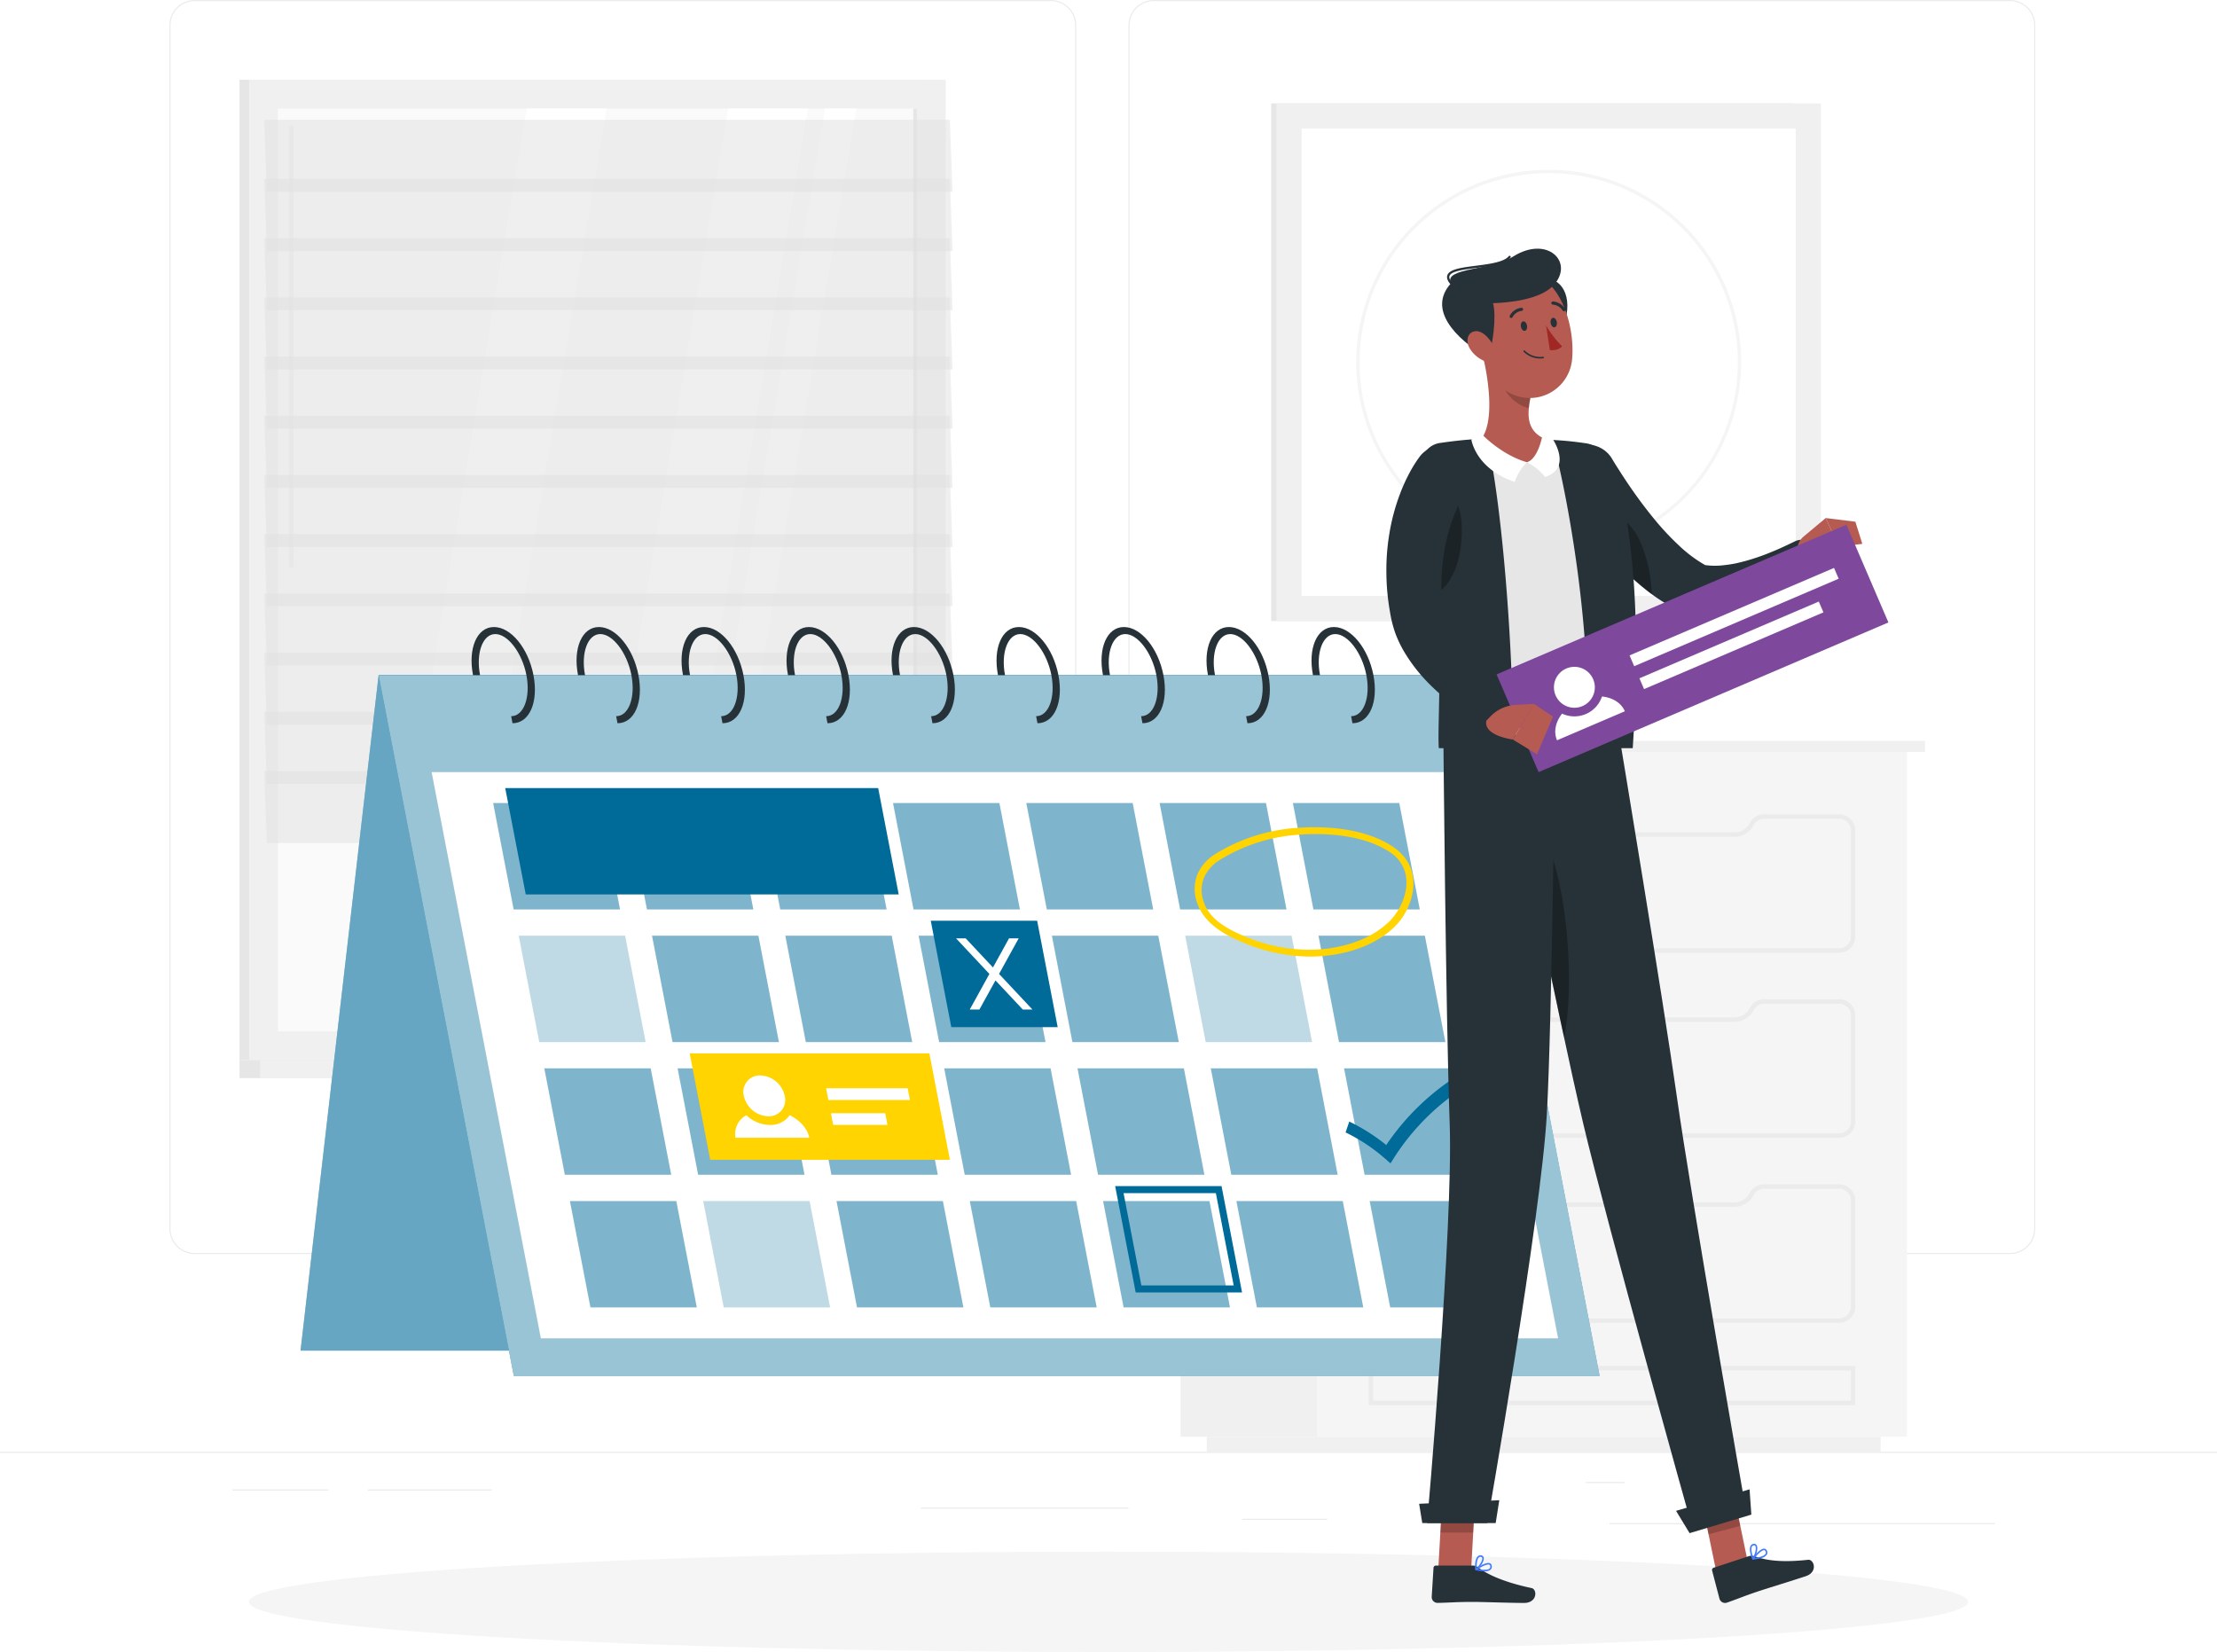 <svg xmlns="http://www.w3.org/2000/svg" xmlns:xlink="http://www.w3.org/1999/xlink" width="614.749" height="458.121" viewBox="0 0 614.749 458.121">
  <defs>
    <filter id="Path_2787" x="322.274" y="219.403" width="78.644" height="54.867" filterUnits="userSpaceOnUse">
      <feOffset dy="10" input="SourceAlpha"/>
      <feGaussianBlur stdDeviation="3" result="blur"/>
      <feFlood flood-opacity="0.161"/>
      <feComposite operator="in" in2="blur"/>
      <feComposite in="SourceGraphic"/>
    </filter>
  </defs>
  <g id="Group_1012" data-name="Group 1012" transform="translate(0 -54.953)">
    <g id="Background_Complete" data-name="Background Complete" transform="translate(0 54.953)">
      <g id="Group_986" data-name="Group 986">
        <rect id="Rectangle_1255" data-name="Rectangle 1255" width="614.749" height="0.307" transform="translate(0 402.593)" fill="#ebebeb"/>
        <rect id="Rectangle_1256" data-name="Rectangle 1256" width="106.845" height="0.307" transform="translate(446.308 422.383)" fill="#ebebeb"/>
        <rect id="Rectangle_1257" data-name="Rectangle 1257" width="10.688" height="0.307" transform="translate(439.748 410.966)" fill="#ebebeb"/>
        <rect id="Rectangle_1258" data-name="Rectangle 1258" width="23.597" height="0.307" transform="translate(344.413 421.161)" fill="#ebebeb"/>
        <rect id="Rectangle_1259" data-name="Rectangle 1259" width="26.553" height="0.307" transform="translate(64.498 413.032)" fill="#ebebeb"/>
        <rect id="Rectangle_1260" data-name="Rectangle 1260" width="34.34" height="0.307" transform="translate(101.998 413.032)" fill="#ebebeb"/>
        <rect id="Rectangle_1261" data-name="Rectangle 1261" width="57.587" height="0.307" transform="translate(255.326 418.069)" fill="#ebebeb"/>
        <path id="Path_2712" data-name="Path 2712" d="M282.64,402.713H45.225a7.027,7.027,0,0,1-7.018-7.018V61.97a7.026,7.026,0,0,1,7.018-7.017H282.64a7.025,7.025,0,0,1,7.017,7.017V395.695A7.026,7.026,0,0,1,282.64,402.713ZM45.225,55.26a6.717,6.717,0,0,0-6.711,6.709V395.695a6.717,6.717,0,0,0,6.711,6.711H282.64a6.717,6.717,0,0,0,6.709-6.711V61.97a6.717,6.717,0,0,0-6.709-6.709Z" transform="translate(8.768 -54.953)" fill="#ebebeb"/>
        <path id="Path_2713" data-name="Path 2713" d="M498.935,402.713H261.522a7.025,7.025,0,0,1-7.017-7.018V61.97a7.024,7.024,0,0,1,7.017-7.017H498.935a7.026,7.026,0,0,1,7.019,7.017V395.695A7.027,7.027,0,0,1,498.935,402.713ZM261.522,55.26a6.717,6.717,0,0,0-6.709,6.709V395.695a6.717,6.717,0,0,0,6.709,6.711H498.935a6.719,6.719,0,0,0,6.712-6.711V61.97a6.718,6.718,0,0,0-6.712-6.709Z" transform="translate(58.408 -54.953)" fill="#ebebeb"/>
      </g>
      <g id="Group_992" data-name="Group 992" transform="translate(66.41 22.117)" style="mix-blend-mode: multiply;isolation: isolate">
        <g id="Group_987" data-name="Group 987">
          <rect id="Rectangle_1262" data-name="Rectangle 1262" width="190.121" height="271.876" fill="#e6e6e6"/>
          <rect id="Rectangle_1263" data-name="Rectangle 1263" width="193.159" height="271.876" transform="translate(2.665)" fill="#f0f0f0"/>
          <rect id="Rectangle_1264" data-name="Rectangle 1264" width="190.121" height="4.979" transform="translate(0 271.876)" fill="#e6e6e6"/>
          <rect id="Rectangle_1265" data-name="Rectangle 1265" width="193.16" height="4.979" transform="translate(5.706 271.876)" fill="#f0f0f0"/>
          <rect id="Rectangle_1266" data-name="Rectangle 1266" width="255.906" height="177.188" transform="translate(187.839 7.986) rotate(90)" fill="#fafafa"/>
          <path id="Path_2714" data-name="Path 2714" d="M129.265,335.343,172.247,79.437h22.125L151.39,335.343Z" transform="translate(-36.744 -71.451)" fill="#fff"/>
          <path id="Path_2715" data-name="Path 2715" d="M83.845,335.343,126.827,79.437h22.125L105.97,335.343Z" transform="translate(-47.168 -71.451)" fill="#fff"/>
          <path id="Path_2716" data-name="Path 2716" d="M65.8,206.03c-.338,0-.611-.4-.611-.9V84.067c0-.5.273-.9.611-.9s.611.4.611.9v121.06C66.409,205.625,66.135,206.03,65.8,206.03Z" transform="translate(-51.449 -70.595)" fill="#f0f0f0"/>
          <path id="Path_2717" data-name="Path 2717" d="M151.125,335.343,194.108,79.437h8.626L159.751,335.343Z" transform="translate(-31.727 -71.451)" fill="#fff"/>
          <rect id="Rectangle_1267" data-name="Rectangle 1267" width="255.906" height="1.014" transform="translate(187.839 7.986) rotate(90)" fill="#e6e6e6"/>
          <path id="Path_2718" data-name="Path 2718" d="M250.447,101.937H60.326l-.735-19.976H249.712Z" transform="translate(-52.734 -70.871)" fill="#e0e0e0" opacity="0.5"/>
          <path id="Path_2719" data-name="Path 2719" d="M250.447,128.643H60.326l-.735-19.975H249.712Z" transform="translate(-52.734 -64.742)" fill="#e0e0e0" opacity="0.5"/>
          <path id="Path_2720" data-name="Path 2720" d="M250.447,155.35H60.326l-.735-19.975H249.712Z" transform="translate(-52.734 -58.613)" fill="#e0e0e0" opacity="0.5"/>
          <path id="Path_2721" data-name="Path 2721" d="M250.447,182.057H60.326l-.735-19.975H249.712Z" transform="translate(-52.734 -52.484)" fill="#e0e0e0" opacity="0.5"/>
          <path id="Path_2722" data-name="Path 2722" d="M250.447,208.764H60.326l-.735-19.975H249.712Z" transform="translate(-52.734 -46.355)" fill="#e0e0e0" opacity="0.5"/>
          <path id="Path_2723" data-name="Path 2723" d="M250.447,235.471H60.326L59.591,215.5H249.712Z" transform="translate(-52.734 -40.225)" fill="#e0e0e0" opacity="0.5"/>
          <path id="Path_2724" data-name="Path 2724" d="M250.447,115.289H60.326l-.735-19.974H249.712Z" transform="translate(-52.734 -67.807)" fill="#e0e0e0" opacity="0.5"/>
          <path id="Path_2725" data-name="Path 2725" d="M250.447,142H60.326l-.735-19.975H249.712Z" transform="translate(-52.734 -61.678)" fill="#e0e0e0" opacity="0.5"/>
          <path id="Path_2726" data-name="Path 2726" d="M250.447,168.7H60.326l-.735-19.975H249.712Z" transform="translate(-52.734 -55.548)" fill="#e0e0e0" opacity="0.5"/>
          <path id="Path_2727" data-name="Path 2727" d="M250.447,195.41H60.326l-.735-19.975H249.712Z" transform="translate(-52.734 -49.419)" fill="#e0e0e0" opacity="0.5"/>
          <path id="Path_2728" data-name="Path 2728" d="M250.447,222.117H60.326l-.735-19.975H249.712Z" transform="translate(-52.734 -43.29)" fill="#e0e0e0" opacity="0.5"/>
          <path id="Path_2729" data-name="Path 2729" d="M250.447,248.824H60.326l-.735-19.975H249.712Z" transform="translate(-52.734 -37.161)" fill="#e0e0e0" opacity="0.5"/>
        </g>
        <g id="Group_990" data-name="Group 990" transform="translate(255.647 183.342)">
          <g id="Group_989" data-name="Group 989">
            <g id="Group_988" data-name="Group 988" transform="translate(5.295 3.059)">
              <rect id="Rectangle_1268" data-name="Rectangle 1268" width="37.889" height="189.897" fill="#f0f0f0"/>
              <rect id="Rectangle_1269" data-name="Rectangle 1269" width="186.853" height="4.178" transform="translate(7.275 189.897)" fill="#f0f0f0"/>
              <rect id="Rectangle_1270" data-name="Rectangle 1270" width="163.514" height="189.897" transform="translate(201.403 189.897) rotate(180)" fill="#f5f5f5"/>
              <path id="Path_2730" data-name="Path 2730" d="M439.111,318.743H313.2a4.523,4.523,0,0,1-4.518-4.518V284.85a4.522,4.522,0,0,1,4.518-4.517H334a4.582,4.582,0,0,1,4.031,2.539,4.693,4.693,0,0,0,4.137,2.477H410.15a4.643,4.643,0,0,0,3.3-1.382,4.587,4.587,0,0,0,.886-1.216,4.477,4.477,0,0,1,3.991-2.418h20.781a4.523,4.523,0,0,1,4.518,4.517v29.374A4.524,4.524,0,0,1,439.111,318.743ZM313.2,281.563a3.292,3.292,0,0,0-3.289,3.288v29.374a3.293,3.293,0,0,0,3.289,3.289H439.111a3.293,3.293,0,0,0,3.289-3.289V284.85a3.292,3.292,0,0,0-3.289-3.288H418.33a3.235,3.235,0,0,0-2.891,1.74,5.988,5.988,0,0,1-5.289,3.277H342.172a5.922,5.922,0,0,1-5.22-3.125A3.373,3.373,0,0,0,334,281.563Z" transform="translate(-256.511 -211.746)" fill="#ebebeb"/>
              <path id="Path_2731" data-name="Path 2731" d="M439.111,360.473H313.2a4.524,4.524,0,0,1-4.518-4.52V326.58a4.522,4.522,0,0,1,4.518-4.517H334a4.583,4.583,0,0,1,4.031,2.538,4.692,4.692,0,0,0,4.137,2.479H410.15a4.748,4.748,0,0,0,4.189-2.6,4.478,4.478,0,0,1,3.991-2.417h20.781a4.523,4.523,0,0,1,4.518,4.517v29.373A4.524,4.524,0,0,1,439.111,360.473ZM313.2,323.292a3.292,3.292,0,0,0-3.289,3.288v29.373a3.294,3.294,0,0,0,3.289,3.29H439.111a3.294,3.294,0,0,0,3.289-3.29V326.58a3.292,3.292,0,0,0-3.289-3.288H418.33a3.236,3.236,0,0,0-2.891,1.739,5.985,5.985,0,0,1-5.289,3.278H342.172a5.923,5.923,0,0,1-5.22-3.124A3.372,3.372,0,0,0,334,323.292Z" transform="translate(-256.511 -202.169)" fill="#ebebeb"/>
              <path id="Path_2732" data-name="Path 2732" d="M443.631,373.909H308.681V363.028h134.95Zm-133.72-1.23H442.4v-8.422H309.91Z" transform="translate(-256.51 -192.768)" fill="#ebebeb"/>
              <path id="Path_2733" data-name="Path 2733" d="M439.111,277.021H313.2a4.522,4.522,0,0,1-4.518-4.517V243.131a4.523,4.523,0,0,1,4.518-4.518H334.01a4.576,4.576,0,0,1,4.024,2.533,4.7,4.7,0,0,0,4.137,2.482H410.15a4.642,4.642,0,0,0,3.3-1.381,4.586,4.586,0,0,0,.886-1.216,4.479,4.479,0,0,1,3.991-2.418h20.781a4.523,4.523,0,0,1,4.518,4.518V272.5A4.523,4.523,0,0,1,439.111,277.021ZM313.2,239.843a3.293,3.293,0,0,0-3.289,3.289V272.5a3.292,3.292,0,0,0,3.289,3.288H439.111A3.292,3.292,0,0,0,442.4,272.5V243.131a3.293,3.293,0,0,0-3.289-3.289H418.33a3.236,3.236,0,0,0-2.891,1.738,5.982,5.982,0,0,1-5.289,3.277H342.172a5.923,5.923,0,0,1-5.22-3.13,3.364,3.364,0,0,0-2.941-1.885Z" transform="translate(-256.511 -221.321)" fill="#ebebeb"/>
            </g>
            <rect id="Rectangle_1271" data-name="Rectangle 1271" width="168.563" height="3.059" transform="translate(43.184)" fill="#f0f0f0"/>
            <rect id="Rectangle_1272" data-name="Rectangle 1272" width="43.184" height="3.059" transform="translate(43.184 3.059) rotate(180)" fill="#e6e6e6"/>
          </g>
        </g>
        <g id="Group_991" data-name="Group 991" transform="translate(286.076 6.555)">
          <rect id="Rectangle_1273" data-name="Rectangle 1273" width="144.631" height="143.55" fill="#e6e6e6"/>
          <rect id="Rectangle_1274" data-name="Rectangle 1274" width="150.954" height="143.55" transform="translate(1.476)" fill="#f0f0f0"/>
          <rect id="Rectangle_1275" data-name="Rectangle 1275" width="129.615" height="137.019" transform="translate(145.462 6.968) rotate(90)" fill="#fff"/>
          <path id="Path_2734" data-name="Path 2734" d="M359.24,199.973A53.363,53.363,0,1,1,412.6,146.611,53.423,53.423,0,0,1,359.24,199.973Zm0-105.8a52.441,52.441,0,1,0,52.441,52.441A52.5,52.5,0,0,0,359.24,94.17Z" transform="translate(-282.287 -74.836)" fill="#f5f5f5"/>
        </g>
      </g>
    </g>
    <g id="Shadow" transform="translate(68.988 485.231)" style="mix-blend-mode: multiply;isolation: isolate">
      <path id="_Path_" data-name="&lt;Path&gt;" d="M532.885,418.837c0,7.689-106.729,13.922-238.386,13.922S56.111,426.526,56.111,418.837,162.84,404.915,294.5,404.915,532.885,411.149,532.885,418.837Z" transform="translate(-56.111 -404.915)" fill="#f5f5f5"/>
    </g>
    <g id="Event_calendar" data-name="Event calendar" transform="translate(83.337 228.832)">
      <g id="Group_1003" data-name="Group 1003">
        <g id="Group_993" data-name="Group 993" transform="translate(0 13.341)">
          <path id="Path_2735" data-name="Path 2735" d="M67.781,394.55H368.868l21.649-187.324H89.431Z" transform="translate(-67.781 -207.227)" fill="#006b99"/>
          <path id="Path_2736" data-name="Path 2736" d="M67.781,394.55H368.868l21.649-187.324H89.431Z" transform="translate(-67.781 -207.227)" fill="#fff" opacity="0.4"/>
        </g>
        <g id="Group_994" data-name="Group 994" transform="translate(21.65 13.341)">
          <path id="Path_2737" data-name="Path 2737" d="M423.965,401.568H122.879L85.39,207.227H386.476Z" transform="translate(-85.39 -207.227)" fill="#006b99"/>
          <path id="Path_2738" data-name="Path 2738" d="M423.965,401.568H122.879L85.39,207.227H386.476Z" transform="translate(-85.39 -207.227)" fill="#fff" opacity="0.6"/>
        </g>
        <path id="Path_2739" data-name="Path 2739" d="M409.7,386.118H127.635L97.346,229.1H379.409Z" transform="translate(-60.996 -188.865)" fill="#fff"/>
        <g id="Group_999" data-name="Group 999" transform="translate(53.405 48.811)" opacity="0.5">
          <g id="Group_995" data-name="Group 995">
            <path id="Path_2740" data-name="Path 2740" d="M146.406,265.573h-29.5l-5.691-29.5h29.5Z" transform="translate(-111.217 -236.076)" fill="#006b99"/>
            <path id="Path_2741" data-name="Path 2741" d="M326.774,265.573h-29.5l-5.69-29.5h29.5Z" transform="translate(-69.823 -236.076)" fill="#006b99"/>
            <path id="Path_2742" data-name="Path 2742" d="M296.713,265.573h-29.5l-5.691-29.5h29.5Z" transform="translate(-76.722 -236.076)" fill="#006b99"/>
            <path id="Path_2743" data-name="Path 2743" d="M266.651,265.573h-29.5l-5.691-29.5h29.5Z" transform="translate(-83.621 -236.076)" fill="#006b99"/>
            <path id="Path_2744" data-name="Path 2744" d="M236.59,265.573h-29.5l-5.69-29.5h29.5Z" transform="translate(-90.52 -236.076)" fill="#006b99"/>
            <path id="Path_2745" data-name="Path 2745" d="M206.529,265.573h-29.5l-5.69-29.5h29.5Z" transform="translate(-97.419 -236.076)" fill="#006b99"/>
            <path id="Path_2746" data-name="Path 2746" d="M176.467,265.573h-29.5l-5.691-29.5h29.5Z" transform="translate(-104.318 -236.076)" fill="#006b99"/>
          </g>
          <g id="Group_996" data-name="Group 996" transform="translate(7.097 36.79)">
            <path id="Path_2747" data-name="Path 2747" d="M152.178,295.5h-29.5L116.99,266h29.5Z" transform="translate(-116.99 -265.999)" fill="#006b99" opacity="0.5"/>
            <path id="Path_2748" data-name="Path 2748" d="M332.546,295.5h-29.5l-5.69-29.5h29.5Z" transform="translate(-75.595 -265.999)" fill="#006b99"/>
            <path id="Path_2749" data-name="Path 2749" d="M302.485,295.5h-29.5L267.3,266h29.5Z" transform="translate(-82.494 -265.999)" fill="#006b99" opacity="0.5"/>
            <path id="Path_2750" data-name="Path 2750" d="M272.424,295.5h-29.5l-5.69-29.5h29.5Z" transform="translate(-89.394 -265.999)" fill="#006b99"/>
            <path id="Path_2751" data-name="Path 2751" d="M242.362,295.5h-29.5L207.174,266h29.5Z" transform="translate(-96.293 -265.999)" fill="#006b99"/>
            <path id="Path_2752" data-name="Path 2752" d="M212.3,295.5H182.8L177.112,266h29.5Z" transform="translate(-103.192 -265.999)" fill="#006b99"/>
            <path id="Path_2753" data-name="Path 2753" d="M182.24,295.5h-29.5l-5.69-29.5h29.5Z" transform="translate(-110.091 -265.999)" fill="#006b99"/>
          </g>
          <g id="Group_997" data-name="Group 997" transform="translate(14.194 73.58)">
            <path id="Path_2754" data-name="Path 2754" d="M157.95,325.419h-29.5l-5.691-29.5h29.5Z" transform="translate(-122.762 -295.921)" fill="#006b99"/>
            <path id="Path_2755" data-name="Path 2755" d="M338.319,325.419h-29.5l-5.69-29.5h29.5Z" transform="translate(-81.367 -295.921)" fill="#006b99"/>
            <path id="Path_2756" data-name="Path 2756" d="M308.257,325.419h-29.5l-5.691-29.5h29.5Z" transform="translate(-88.267 -295.921)" fill="#006b99"/>
            <path id="Path_2757" data-name="Path 2757" d="M278.2,325.419H248.7l-5.69-29.5h29.5Z" transform="translate(-95.165 -295.921)" fill="#006b99"/>
            <path id="Path_2758" data-name="Path 2758" d="M248.135,325.419h-29.5l-5.69-29.5h29.5Z" transform="translate(-102.064 -295.921)" fill="#006b99"/>
            <path id="Path_2759" data-name="Path 2759" d="M218.073,325.419h-29.5l-5.69-29.5h29.5Z" transform="translate(-108.964 -295.921)" fill="#006b99"/>
            <path id="Path_2760" data-name="Path 2760" d="M188.012,325.419h-29.5l-5.691-29.5h29.5Z" transform="translate(-115.863 -295.921)" fill="#006b99"/>
          </g>
          <g id="Group_998" data-name="Group 998" transform="translate(21.291 110.371)">
            <path id="Path_2761" data-name="Path 2761" d="M163.723,355.342h-29.5l-5.69-29.5h29.5Z" transform="translate(-128.534 -325.845)" fill="#006b99"/>
            <path id="Path_2762" data-name="Path 2762" d="M344.091,355.342h-29.5l-5.69-29.5h29.5Z" transform="translate(-87.14 -325.845)" fill="#006b99"/>
            <path id="Path_2763" data-name="Path 2763" d="M314.03,355.342h-29.5l-5.69-29.5h29.5Z" transform="translate(-94.039 -325.845)" fill="#006b99"/>
            <path id="Path_2764" data-name="Path 2764" d="M283.968,355.342h-29.5l-5.69-29.5h29.5Z" transform="translate(-100.938 -325.845)" fill="#006b99"/>
            <path id="Path_2765" data-name="Path 2765" d="M253.907,355.342h-29.5l-5.691-29.5h29.5Z" transform="translate(-107.837 -325.845)" fill="#006b99"/>
            <path id="Path_2766" data-name="Path 2766" d="M223.845,355.342h-29.5l-5.69-29.5h29.5Z" transform="translate(-114.736 -325.845)" fill="#006b99"/>
            <path id="Path_2767" data-name="Path 2767" d="M193.784,355.342h-29.5l-5.69-29.5h29.5Z" transform="translate(-121.635 -325.845)" fill="#006b99" opacity="0.5"/>
          </g>
        </g>
        <g id="Group_1000" data-name="Group 1000" transform="translate(47.419)">
          <path id="Path_2768" data-name="Path 2768" d="M117.706,223.057l-.376-1.952c3.486,0,5.423-5.216,4.233-11.388s-5.141-11.389-8.626-11.389-5.423,5.216-4.232,11.389h-1.952c-1.443-7.48,1.108-13.341,5.807-13.341s9.513,5.861,10.955,13.341S122.406,223.057,117.706,223.057Z" transform="translate(-106.349 -196.376)" fill="#263238"/>
          <path id="Path_2769" data-name="Path 2769" d="M141.386,223.057l-.376-1.952c3.484,0,5.422-5.216,4.232-11.388s-5.141-11.389-8.626-11.389-5.422,5.216-4.232,11.389h-1.952c-1.442-7.48,1.108-13.341,5.808-13.341s9.511,5.861,10.955,13.341S146.085,223.057,141.386,223.057Z" transform="translate(-100.915 -196.376)" fill="#263238"/>
          <path id="Path_2770" data-name="Path 2770" d="M165.065,223.057l-.376-1.952c3.486,0,5.423-5.216,4.232-11.388s-5.141-11.389-8.626-11.389-5.422,5.216-4.232,11.389h-1.951c-1.443-7.48,1.108-13.341,5.807-13.341s9.511,5.861,10.955,13.341S169.765,223.057,165.065,223.057Z" transform="translate(-95.481 -196.376)" fill="#263238"/>
          <path id="Path_2771" data-name="Path 2771" d="M188.744,223.057l-.376-1.952c3.486,0,5.423-5.216,4.232-11.388s-5.139-11.389-8.625-11.389-5.423,5.216-4.232,11.389H177.79c-1.443-7.48,1.108-13.341,5.808-13.341s9.511,5.861,10.954,13.341S193.444,223.057,188.744,223.057Z" transform="translate(-90.046 -196.376)" fill="#263238"/>
          <path id="Path_2772" data-name="Path 2772" d="M212.424,223.057l-.376-1.952c3.486,0,5.422-5.216,4.232-11.388s-5.141-11.389-8.626-11.389-5.422,5.216-4.232,11.389h-1.952c-1.442-7.48,1.108-13.341,5.808-13.341s9.511,5.861,10.955,13.341S217.124,223.057,212.424,223.057Z" transform="translate(-84.612 -196.376)" fill="#263238"/>
          <path id="Path_2773" data-name="Path 2773" d="M236.1,223.057l-.376-1.952c3.486,0,5.422-5.216,4.232-11.388s-5.141-11.389-8.625-11.389-5.423,5.216-4.232,11.389h-1.952c-1.443-7.48,1.108-13.341,5.807-13.341s9.511,5.861,10.955,13.341S240.8,223.057,236.1,223.057Z" transform="translate(-79.177 -196.376)" fill="#263238"/>
          <path id="Path_2774" data-name="Path 2774" d="M259.783,223.057l-.377-1.952c3.486,0,5.423-5.216,4.232-11.388s-5.139-11.389-8.625-11.389-5.423,5.216-4.232,11.389h-1.952c-1.443-7.48,1.108-13.341,5.808-13.341s9.51,5.861,10.954,13.341S264.482,223.057,259.783,223.057Z" transform="translate(-73.743 -196.376)" fill="#263238"/>
          <path id="Path_2775" data-name="Path 2775" d="M283.462,223.057l-.376-1.952c3.484,0,5.422-5.216,4.232-11.388s-5.141-11.389-8.626-11.389-5.422,5.216-4.232,11.389h-1.952c-1.442-7.48,1.108-13.341,5.808-13.341s9.511,5.861,10.955,13.341S288.162,223.057,283.462,223.057Z" transform="translate(-68.309 -196.376)" fill="#263238"/>
          <path id="Path_2776" data-name="Path 2776" d="M307.141,223.057l-.376-1.952c3.486,0,5.423-5.216,4.232-11.388s-5.141-11.389-8.625-11.389-5.423,5.216-4.232,11.389h-1.952c-1.443-7.48,1.108-13.341,5.807-13.341s9.511,5.861,10.955,13.341S311.841,223.057,307.141,223.057Z" transform="translate(-62.874 -196.376)" fill="#263238"/>
        </g>
        <path id="Path_2777" data-name="Path 2777" d="M223.051,262.2H119.633l-5.691-29.5H217.361Z" transform="translate(-57.187 -188.04)" fill="#006b99"/>
        <path id="Path_2778" data-name="Path 2778" d="M245.105,292.121h-29.5l-5.691-29.5h29.5Z" transform="translate(-35.161 -181.173)" fill="#006b99"/>
        <path id="Path_2779" data-name="Path 2779" d="M315.927,322.016l-1.6-1.393a48.64,48.64,0,0,0-10.861-7.189l1.022-3.016a52.957,52.957,0,0,1,10.258,6.507,67.35,67.35,0,0,1,20.894-19.93l2.209,3a64.637,64.637,0,0,0-20.986,20.538Z" transform="translate(-13.691 -173.284)" fill="#006b99"/>
        <path id="Path_2780" data-name="Path 2780" d="M232.986,266.593h-2.674l-4.455,8.073-7.568-8.073h-2.673l9.252,9.867-5.445,9.867H222.1l4.455-8.073,7.569,8.073h2.673l-9.252-9.867Z" transform="translate(-33.854 -180.261)" fill="#fff"/>
        <path id="Path_2781" data-name="Path 2781" d="M279.427,324.421l4.936,25.593H258.77l-4.938-25.593h25.594M281,322.469H251.5l5.691,29.5h29.5l-5.69-29.5Z" transform="translate(-25.617 -167.438)" fill="#006b99"/>
        <path id="Path_2782" data-name="Path 2782" d="M227.7,322.044H161.238l-5.69-29.5h66.459Z" transform="translate(-47.639 -174.305)" fill="#ffd400"/>
        <g id="Group_1002" data-name="Group 1002" transform="translate(120.494 124.346)">
          <g id="Group_1001" data-name="Group 1001">
            <path id="Path_2783" data-name="Path 2783" d="M179.116,303.181a4.543,4.543,0,0,1-4.575,5.669,7.206,7.206,0,0,1-6.763-5.669,4.544,4.544,0,0,1,4.576-5.669A7.206,7.206,0,0,1,179.116,303.181Z" transform="translate(-165.35 -297.512)" fill="#fff"/>
            <path id="Path_2784" data-name="Path 2784" d="M180.939,306.483a6.534,6.534,0,0,1-5.5,2.707,9.794,9.794,0,0,1-6.538-2.7,5.887,5.887,0,0,0-3,6.247h20.459C185.857,310.174,183.768,307.894,180.939,306.483Z" transform="translate(-165.784 -295.453)" fill="#fff"/>
          </g>
          <path id="Path_2785" data-name="Path 2785" d="M209.556,303.662H186.942l-.629-3.259h22.614Z" transform="translate(-161.072 -296.848)" fill="#fff"/>
          <path id="Path_2786" data-name="Path 2786" d="M203.076,309.288H188.027l-.629-3.259h15.049Z" transform="translate(-160.823 -295.557)" fill="#fff"/>
        </g>
        <g transform="matrix(1, 0, 0, 1, -83.34, -173.88)" filter="url(#Path_2787)">
          <path id="Path_2787-2" data-name="Path 2787" d="M303.024,235.293c5.832,0,14.09.847,20.322,4.88a9.891,9.891,0,0,1,4.559,6.191c1.086,4.826-1.475,10.108-4.317,12.971-4.485,4.525-11.474,7.345-19.679,7.943-.93.068-1.884.1-2.835.1a46.106,46.106,0,0,1-16.842-3.345c-5.272-2.1-10.874-4.968-12.443-10.392a9.015,9.015,0,0,1,.968-7.63,11.543,11.543,0,0,1,3.6-3.513,47.777,47.777,0,0,1,22.58-7.071c1.365-.09,2.739-.135,4.086-.135m-.365-1.891c-1.459,0-2.871.052-4.206.14a49.431,49.431,0,0,0-23.344,7.313,13.032,13.032,0,0,0-4.04,3.952,10.736,10.736,0,0,0-1.125,9.017c1.843,6.369,8.153,9.672,13.876,11.946a48.009,48.009,0,0,0,17.62,3.5q1.5,0,2.969-.107c7.79-.567,15.561-3.22,20.679-8.383,5.159-5.2,8.372-16.117-.91-22.126-6.264-4.054-14.452-5.251-21.519-5.251Z" transform="translate(61.84 -14)" fill="#ffd400"/>
        </g>
      </g>
    </g>
    <g id="Character" transform="translate(384.429 123.912)">
      <g id="Group_1011" data-name="Group 1011">
        <g id="Group_1005" data-name="Group 1005" transform="translate(31.973 134.853)">
          <path id="Path_2788" data-name="Path 2788" d="M387.816,413.466l8.808-2.346-4.289-20.7-8.808,2.346Z" transform="translate(-328.383 -181.777)" fill="#b55b52"/>
          <path id="Path_2789" data-name="Path 2789" d="M396.315,405.963l-9.729,3.2a.652.652,0,0,0-.449.8l2.057,7.853a1.616,1.616,0,0,0,2.021,1.043c3.369-1.17,4.92-1.9,9.2-3.307,2.632-.863,8.995-2.819,12.629-4.013,3.556-1.168,2.351-4.753.7-4.574-7.386.809-11.69.162-14.766-.955A2.569,2.569,0,0,0,396.315,405.963Z" transform="translate(-327.789 -178.237)" fill="#263238"/>
          <g id="Group_1004" data-name="Group 1004" transform="translate(55.143 208.646)">
            <path id="Path_2790" data-name="Path 2790" d="M383.526,392.769l8.811-2.347,2.207,10.672-8.812,2.347Z" transform="translate(-383.526 -390.422)" opacity="0.2"/>
          </g>
          <path id="Path_2791" data-name="Path 2791" d="M371.252,220.722s12.313,74.2,15.961,100.08c3.995,28.344,18.958,113.586,18.958,113.586l-14.8,5.594S367.824,356.156,361.31,328.6c-7.07-29.9-22.634-107.881-22.634-107.881Z" transform="translate(-338.676 -220.722)" fill="#263238"/>
          <path id="Path_2792" data-name="Path 2792" d="M350.452,246.706c6.3,15.725,7.008,42.455,4.451,53.409-3.861-17.988-8.287-39.5-11.693-56.237C344.427,239.588,346.628,237.14,350.452,246.706Z" transform="translate(-337.635 -216.276)" opacity="0.3"/>
          <path id="Path_2793" data-name="Path 2793" d="M381.753,403.015l17.124-5.14-.494-7.011L378,396.83Z" transform="translate(-329.651 -181.675)" fill="#263238"/>
          <path id="Path_2794" data-name="Path 2794" d="M397.8,406.832a11.379,11.379,0,0,1-2.409.448.212.212,0,0,1-.188-.338c.213-.284,2.113-2.764,3.309-2.7a.8.8,0,0,1,.658.417,1.17,1.17,0,0,1,.107,1.178A2.465,2.465,0,0,1,397.8,406.832Zm-1.95-.027c1.65-.2,2.775-.623,3.048-1.158a.762.762,0,0,0-.093-.767.373.373,0,0,0-.316-.21C397.848,404.633,396.647,405.836,395.853,406.805Z" transform="translate(-325.712 -178.604)" fill="#407bff"/>
          <path id="Path_2795" data-name="Path 2795" d="M395.558,407.52a.212.212,0,0,1-.261-.119c-.043-.1-1.056-2.529-.459-3.658a1.058,1.058,0,0,1,.764-.563.813.813,0,0,1,.932.371c.51.878-.188,3.109-.882,3.906A.21.21,0,0,1,395.558,407.52Zm.032-3.9a.632.632,0,0,0-.376.32c-.357.674.041,2.123.334,2.938.545-.884.953-2.54.618-3.117-.063-.109-.176-.227-.481-.166A.679.679,0,0,0,395.59,403.621Z" transform="translate(-325.83 -178.854)" fill="#407bff"/>
        </g>
        <path id="Path_2796" data-name="Path 2796" d="M366.448,159.346c.344.583.846,1.4,1.295,2.1l1.408,2.206c.963,1.462,1.93,2.931,2.942,4.361,2.005,2.873,4.118,5.654,6.31,8.292a75.138,75.138,0,0,0,6.91,7.292,37.186,37.186,0,0,0,7.426,5.362L390.8,188.4a20.033,20.033,0,0,0,5.791.342c1.052-.1,2.137-.24,3.242-.43s2.223-.478,3.355-.777a60.806,60.806,0,0,0,6.848-2.327c1.143-.464,2.294-.944,3.425-1.467,1.115-.5,2.32-1.087,3.307-1.559l.343-.164a3.984,3.984,0,0,1,4.591,6.355c-1.114,1.161-2.1,2.088-3.207,3.053-1.094.932-2.216,1.841-3.386,2.694a52.825,52.825,0,0,1-7.516,4.6,41.566,41.566,0,0,1-8.718,3.207,37.732,37.732,0,0,1-4.89.793,30.215,30.215,0,0,1-5.216-.037,4.909,4.909,0,0,1-1.442-.35l-.494-.208a47.117,47.117,0,0,1-11.35-6.864,74.887,74.887,0,0,1-9.009-8.545,103.425,103.425,0,0,1-7.547-9.393c-1.152-1.628-2.283-3.266-3.344-4.955-.531-.845-1.064-1.689-1.575-2.555-.524-.9-.984-1.691-1.555-2.741a7.991,7.991,0,0,1,13.891-7.9Z" transform="translate(-303.763 -100.89)" fill="#263238"/>
        <path id="Path_2797" data-name="Path 2797" d="M372.843,178.411c-4.791-9.853-12.974-9.268-16.26-6.235.3.455.615.907.928,1.359a104.35,104.35,0,0,0,7.2,9.1,80.035,80.035,0,0,0,8.514,8.322c.961.788,1.948,1.56,2.967,2.305A39.4,39.4,0,0,0,372.843,178.411Z" transform="translate(-302.593 -97.459)" opacity="0.3"/>
        <path id="Path_2798" data-name="Path 2798" d="M407.091,176.924l6.133-5.127,3.659,7.962s-9.166,6.546-11.263,4.234l-.246-2.958A4.836,4.836,0,0,1,407.091,176.924Z" transform="translate(-291.4 -97.097)" fill="#b55b52"/>
        <path id="Path_2799" data-name="Path 2799" d="M419.976,172.814l1.925,6.137-6.486.808-3.66-7.963Z" transform="translate(-289.932 -97.097)" fill="#b55b52"/>
        <g id="Group_1007" data-name="Group 1007" transform="translate(9.081 134.853)">
          <path id="Path_2800" data-name="Path 2800" d="M324.375,412.861h9.115l1.184-21.109h-9.115Z" transform="translate(-319.066 -181.471)" fill="#b55b52"/>
          <path id="Path_2801" data-name="Path 2801" d="M334.308,408.063H324.067a.652.652,0,0,0-.676.621l-.5,8.1a1.614,1.614,0,0,0,1.595,1.622c3.566-.061,5.268-.272,9.772-.272,2.77,0,10.4.288,14.228.288,3.743,0,3.717-3.783,2.1-4.125-7.271-1.537-12.135-3.655-14.708-5.677A2.573,2.573,0,0,0,334.308,408.063Z" transform="translate(-319.406 -177.728)" fill="#263238"/>
          <g id="Group_1006" data-name="Group 1006" transform="translate(5.875 210.287)">
            <path id="Path_2802" data-name="Path 2802" d="M325.451,391.757h9.119l-.615,10.881h-9.119Z" transform="translate(-324.835 -391.757)" opacity="0.2"/>
          </g>
          <path id="Path_2803" data-name="Path 2803" d="M357.309,220.722s-.783,79.193-2.262,105.291c-1.619,28.577-16.5,113.25-16.5,113.25H321.854s7.271-82.365,6.266-110.66c-1.092-30.709-1.757-107.881-1.757-107.881Z" transform="translate(-319.645 -220.722)" fill="#263238"/>
          <path id="Path_2804" data-name="Path 2804" d="M320.927,399.653h20.356l1-6.335-22.226.99Z" transform="translate(-320.057 -181.112)" fill="#263238"/>
          <path id="Path_2805" data-name="Path 2805" d="M335.289,409.783a11.39,11.39,0,0,1-2.429-.325.209.209,0,0,1-.16-.167.212.212,0,0,1,.087-.214c.29-.2,2.871-1.966,3.984-1.529a.8.8,0,0,1,.5.6A1.164,1.164,0,0,1,337,409.3,2.458,2.458,0,0,1,335.289,409.783Zm-1.845-.633c1.63.325,2.832.274,3.257-.149a.762.762,0,0,0,.151-.759.379.379,0,0,0-.235-.3C336.018,407.709,334.5,408.477,333.444,409.15Z" transform="translate(-317.156 -177.862)" fill="#407bff"/>
          <path id="Path_2806" data-name="Path 2806" d="M332.912,409.862a.209.209,0,0,1-.1-.023.212.212,0,0,1-.114-.171c-.009-.111-.213-2.733.706-3.618a1.06,1.06,0,0,1,.9-.3.811.811,0,0,1,.77.642c.21.995-1.148,2.9-2.056,3.438A.218.218,0,0,1,332.912,409.862Zm1.245-3.695a.633.633,0,0,0-.456.187c-.548.529-.623,2.03-.6,2.9.793-.669,1.7-2.115,1.56-2.766-.027-.125-.1-.273-.406-.31A.947.947,0,0,0,334.158,406.167Z" transform="translate(-317.161 -178.26)" fill="#407bff"/>
        </g>
        <path id="Path_2807" data-name="Path 2807" d="M371.308,161.9a8.883,8.883,0,0,0-6.727-6.095,53.24,53.24,0,0,0-6.826-1.172,181.835,181.835,0,0,0-20.717,0c-3.615.172-7.3.615-10.242,1.045l-.106.015a5.8,5.8,0,0,0-4.871,6.756c1.5,8.4,3.942,23.207,4.485,36.95.712,18.038-.258,32.2.085,36.553h48.751C378.106,191.935,374.28,171.93,371.308,161.9Z" transform="translate(-310.592 -101.104)" fill="#e6e6e6"/>
        <path id="Path_2808" data-name="Path 2808" d="M338.7,153.88c3.836,15.565,7.352,55.008,7.316,85.844H325.412c-.37-4.6.664-19.524-.086-38.545-.578-14.5-3.16-30.11-4.734-38.963a6.123,6.123,0,0,1,5.139-7.131l.111-.012c3.1-.455,6.982-.922,10.794-1.107C337.3,153.929,337.99,153.9,338.7,153.88Z" transform="translate(-310.875 -101.209)" fill="#263238"/>
        <path id="Path_2809" data-name="Path 2809" d="M367.3,162.156a10.312,10.312,0,0,0-7.388-6.968,91.933,91.933,0,0,0-9.8-1.008c3.9,13.509,11.554,54.725,9.279,85.475h13C375.457,193.508,370.194,170.6,367.3,162.156Z" transform="translate(-304.079 -101.14)" fill="#263238"/>
        <g id="Group_1010" data-name="Group 1010" transform="translate(30.555 76.549)">
          <path id="Path_2810" data-name="Path 2810" d="M446.173,200.4l-97,41.507-11.648-27.1,97-41.507Z" transform="translate(-337.522 -173.301)" fill="#7e499d"/>
          <g id="Group_1009" data-name="Group 1009" transform="translate(15.902 11.977)">
            <g id="Group_1008" data-name="Group 1008" transform="translate(0 27.438)">
              <path id="Path_2811" data-name="Path 2811" d="M361.342,208.8a5.669,5.669,0,1,1-7.451-2.978A5.659,5.659,0,0,1,361.342,208.8Z" transform="translate(-350.456 -205.359)" fill="#fff"/>
              <path id="Path_2812" data-name="Path 2812" d="M363.716,212.046a8.06,8.06,0,0,1-11.07,4.748c-1.788,2.291-2.417,5.029-1.4,7.394l18.809-8.048C369.041,213.783,366.623,212.337,363.716,212.046Z" transform="translate(-350.387 -203.824)" fill="#fff"/>
            </g>
            <path id="Path_2813" data-name="Path 2813" d="M425.5,186.035,368.8,210.3l-1.286-2.994,56.693-24.259Z" transform="translate(-346.541 -183.042)" fill="#fff"/>
            <path id="Path_2814" data-name="Path 2814" d="M420.763,193.626l-49.738,21.283-1.287-2.994,49.738-21.283Z" transform="translate(-346.031 -181.3)" fill="#fff"/>
          </g>
        </g>
        <path id="Path_2815" data-name="Path 2815" d="M331.6,175.809c-.344-10.34-7.972-14.287-10.124-11.508a2.854,2.854,0,0,0-.258.357c1.34,7.967,2.975,18.934,3.689,29.742C328.531,192.306,331.925,185.633,331.6,175.809Z" transform="translate(-310.708 -99.015)" opacity="0.3"/>
        <path id="Path_2816" data-name="Path 2816" d="M354.064,158.846c-6.025-1.426-7.082-5.152-6.676-9.246a24.5,24.5,0,0,1,.48-3.049l-7.549-6.27-5.545-4.6c1.537,6.676,3.27,18.836-1.242,23.287,0,0,3.734,6.157,14.046,5.6C356.287,164.1,354.064,158.846,354.064,158.846Z" transform="translate(-307.884 -105.385)" fill="#b55b52"/>
        <path id="Path_2817" data-name="Path 2817" d="M343.842,166.069a14.542,14.542,0,0,1,3.393-5.459c-6.954-2-12.247-7.525-12.247-7.525l-3.159,1.2S332.9,162.353,343.842,166.069Z" transform="translate(-308.274 -101.391)" fill="#fff"/>
        <path id="Path_2818" data-name="Path 2818" d="M349.395,164.6a15.129,15.129,0,0,0-5.035-4.087c3.041-.854,4.222-7.019,4.222-7.019l2.954.618S357.01,162.144,349.395,164.6Z" transform="translate(-305.399 -101.297)" fill="#fff"/>
        <path id="Path_2819" data-name="Path 2819" d="M346.608,145.691a24.551,24.551,0,0,0-.48,3.05c-2.816-.566-6.578-3.566-6.971-6.443a13.1,13.1,0,0,1-.1-2.877Z" transform="translate(-306.625 -104.527)" opacity="0.2"/>
        <path id="Path_2820" data-name="Path 2820" d="M348.389,117.866c3.8-.685,8.224,3.29,6.163,11.384S342.58,118.914,348.389,117.866Z" transform="translate(-304.887 -109.491)" fill="#263238"/>
        <path id="Path_2821" data-name="Path 2821" d="M332.736,130.607c1.928,8.863,2.605,14.133,7.841,18.177a11.791,11.791,0,0,0,19.076-8.488c.689-8.251-2.579-21.36-11.9-23.869A11.931,11.931,0,0,0,332.736,130.607Z" transform="translate(-308.134 -109.911)" fill="#b55b52"/>
        <path id="Path_2822" data-name="Path 2822" d="M337.956,141.337c1.3-3.074,2.426-11.631,1.4-15.183,4.236-.136,13.149-.922,16.863-5.054,5.706-6.348-1.818-13.849-11.289-7.875-6.116,3.857-19.405,3.093-17.219,7.4C321.222,127.725,328.526,135.765,337.956,141.337Z" transform="translate(-309.786 -111.04)" fill="#263238"/>
        <path id="Path_2823" data-name="Path 2823" d="M327.456,120.563a.307.307,0,0,1-.239-.114c-.787-.966-1.033-1.779-.754-2.48.654-1.634,4.025-2.067,7.929-2.567,3.639-.467,7.764-1,9.068-2.646a.307.307,0,1,1,.482.381c-1.458,1.845-5.533,2.369-9.472,2.875-3.4.435-6.916.886-7.435,2.186-.187.468.033,1.1.659,1.864a.308.308,0,0,1-.239.5Z" transform="translate(-309.531 -110.674)" fill="#263238"/>
        <path id="Path_2824" data-name="Path 2824" d="M331.706,134.623a8.51,8.51,0,0,0,4.523,3.5c2.373.709,3.193-1.468,2.228-3.788-.87-2.088-3.152-4.975-5.388-4.666C330.868,129.971,330.367,132.543,331.706,134.623Z" transform="translate(-308.472 -106.771)" fill="#b55b52"/>
        <path id="Path_2825" data-name="Path 2825" d="M343,128.853c.112.728.59,1.27,1.067,1.214s.773-.691.661-1.419-.59-1.27-1.067-1.214S342.89,128.126,343,128.853Z" transform="translate(-305.716 -107.279)" fill="#263238"/>
        <path id="Path_2826" data-name="Path 2826" d="M349.713,128.055c.112.727.59,1.27,1.067,1.214s.773-.692.66-1.419-.589-1.27-1.066-1.214S349.6,127.328,349.713,128.055Z" transform="translate(-304.175 -107.462)" fill="#263238"/>
        <path id="Path_2827" data-name="Path 2827" d="M348.679,128.337a27.519,27.519,0,0,0,4.446,5.8c-1.107,1.354-3.386,1.066-3.386,1.066Z" transform="translate(-304.407 -107.071)" fill="#a02724"/>
        <path id="Path_2828" data-name="Path 2828" d="M348.228,136.226a6.336,6.336,0,0,1-4.59-1.89.216.216,0,0,1,.325-.285,6.053,6.053,0,0,0,5.069,1.694.216.216,0,0,1,.05.429A7.152,7.152,0,0,1,348.228,136.226Z" transform="translate(-305.576 -105.776)" fill="#263238"/>
        <path id="Path_2829" data-name="Path 2829" d="M340.895,127.2a.427.427,0,0,1-.209-.054.432.432,0,0,1-.168-.588,4.15,4.15,0,0,1,3.229-2.186.427.427,0,0,1,.452.411.432.432,0,0,1-.409.451,3.29,3.29,0,0,0-2.517,1.743A.431.431,0,0,1,340.895,127.2Z" transform="translate(-306.293 -107.981)" fill="#263238"/>
        <path id="Path_2830" data-name="Path 2830" d="M353.372,125.653a.433.433,0,0,1-.358-.189,3.619,3.619,0,0,0-2.727-1.651.432.432,0,0,1,0-.863h0a4.455,4.455,0,0,1,3.436,2.029.431.431,0,0,1-.355.675Z" transform="translate(-304.137 -108.307)" fill="#263238"/>
        <path id="Path_2831" data-name="Path 2831" d="M334.69,168.142c.06-.081.033-.039.033-.039l-.03.047-.087.14-.209.341-.446.78c-.3.547-.606,1.12-.9,1.708-.57,1.186-1.125,2.418-1.608,3.688a51.417,51.417,0,0,0-2.332,7.919,59.208,59.208,0,0,0-1,16.924,21.055,21.055,0,0,0,.479,3.54,18.772,18.772,0,0,0,1.158,3.438,40.389,40.389,0,0,0,4.168,7.154,102.423,102.423,0,0,0,12.01,13.579l.17.165a3.985,3.985,0,0,1-4.582,6.408,65.486,65.486,0,0,1-8.832-5.443,67.593,67.593,0,0,1-8-6.793,46.207,46.207,0,0,1-6.894-8.741,31.681,31.681,0,0,1-2.645-5.471,33.356,33.356,0,0,1-1.482-5.943,63.943,63.943,0,0,1-.989-10.773,61.412,61.412,0,0,1,.835-10.94,57.128,57.128,0,0,1,2.861-10.746,50.839,50.839,0,0,1,2.276-5.2c.443-.854.9-1.709,1.408-2.56.259-.428.526-.856.813-1.293l.455-.675.611-.846a7.992,7.992,0,0,1,12.755,9.632Z" transform="translate(-312.671 -100.875)" fill="#263238"/>
        <path id="Path_2832" data-name="Path 2832" d="M343.369,213.99l5.077-.266-5.886,9.869s-8.218-1.043-7.328-5.235l1.143-1.184A10.479,10.479,0,0,1,343.369,213.99Z" transform="translate(-307.509 -87.475)" fill="#b55b52"/>
        <path id="Path_2833" data-name="Path 2833" d="M352.331,217.245,347.9,227.692l-6.722-4.1,5.885-9.87Z" transform="translate(-306.128 -87.475)" fill="#b55b52"/>
      </g>
    </g>
  </g>
</svg>
